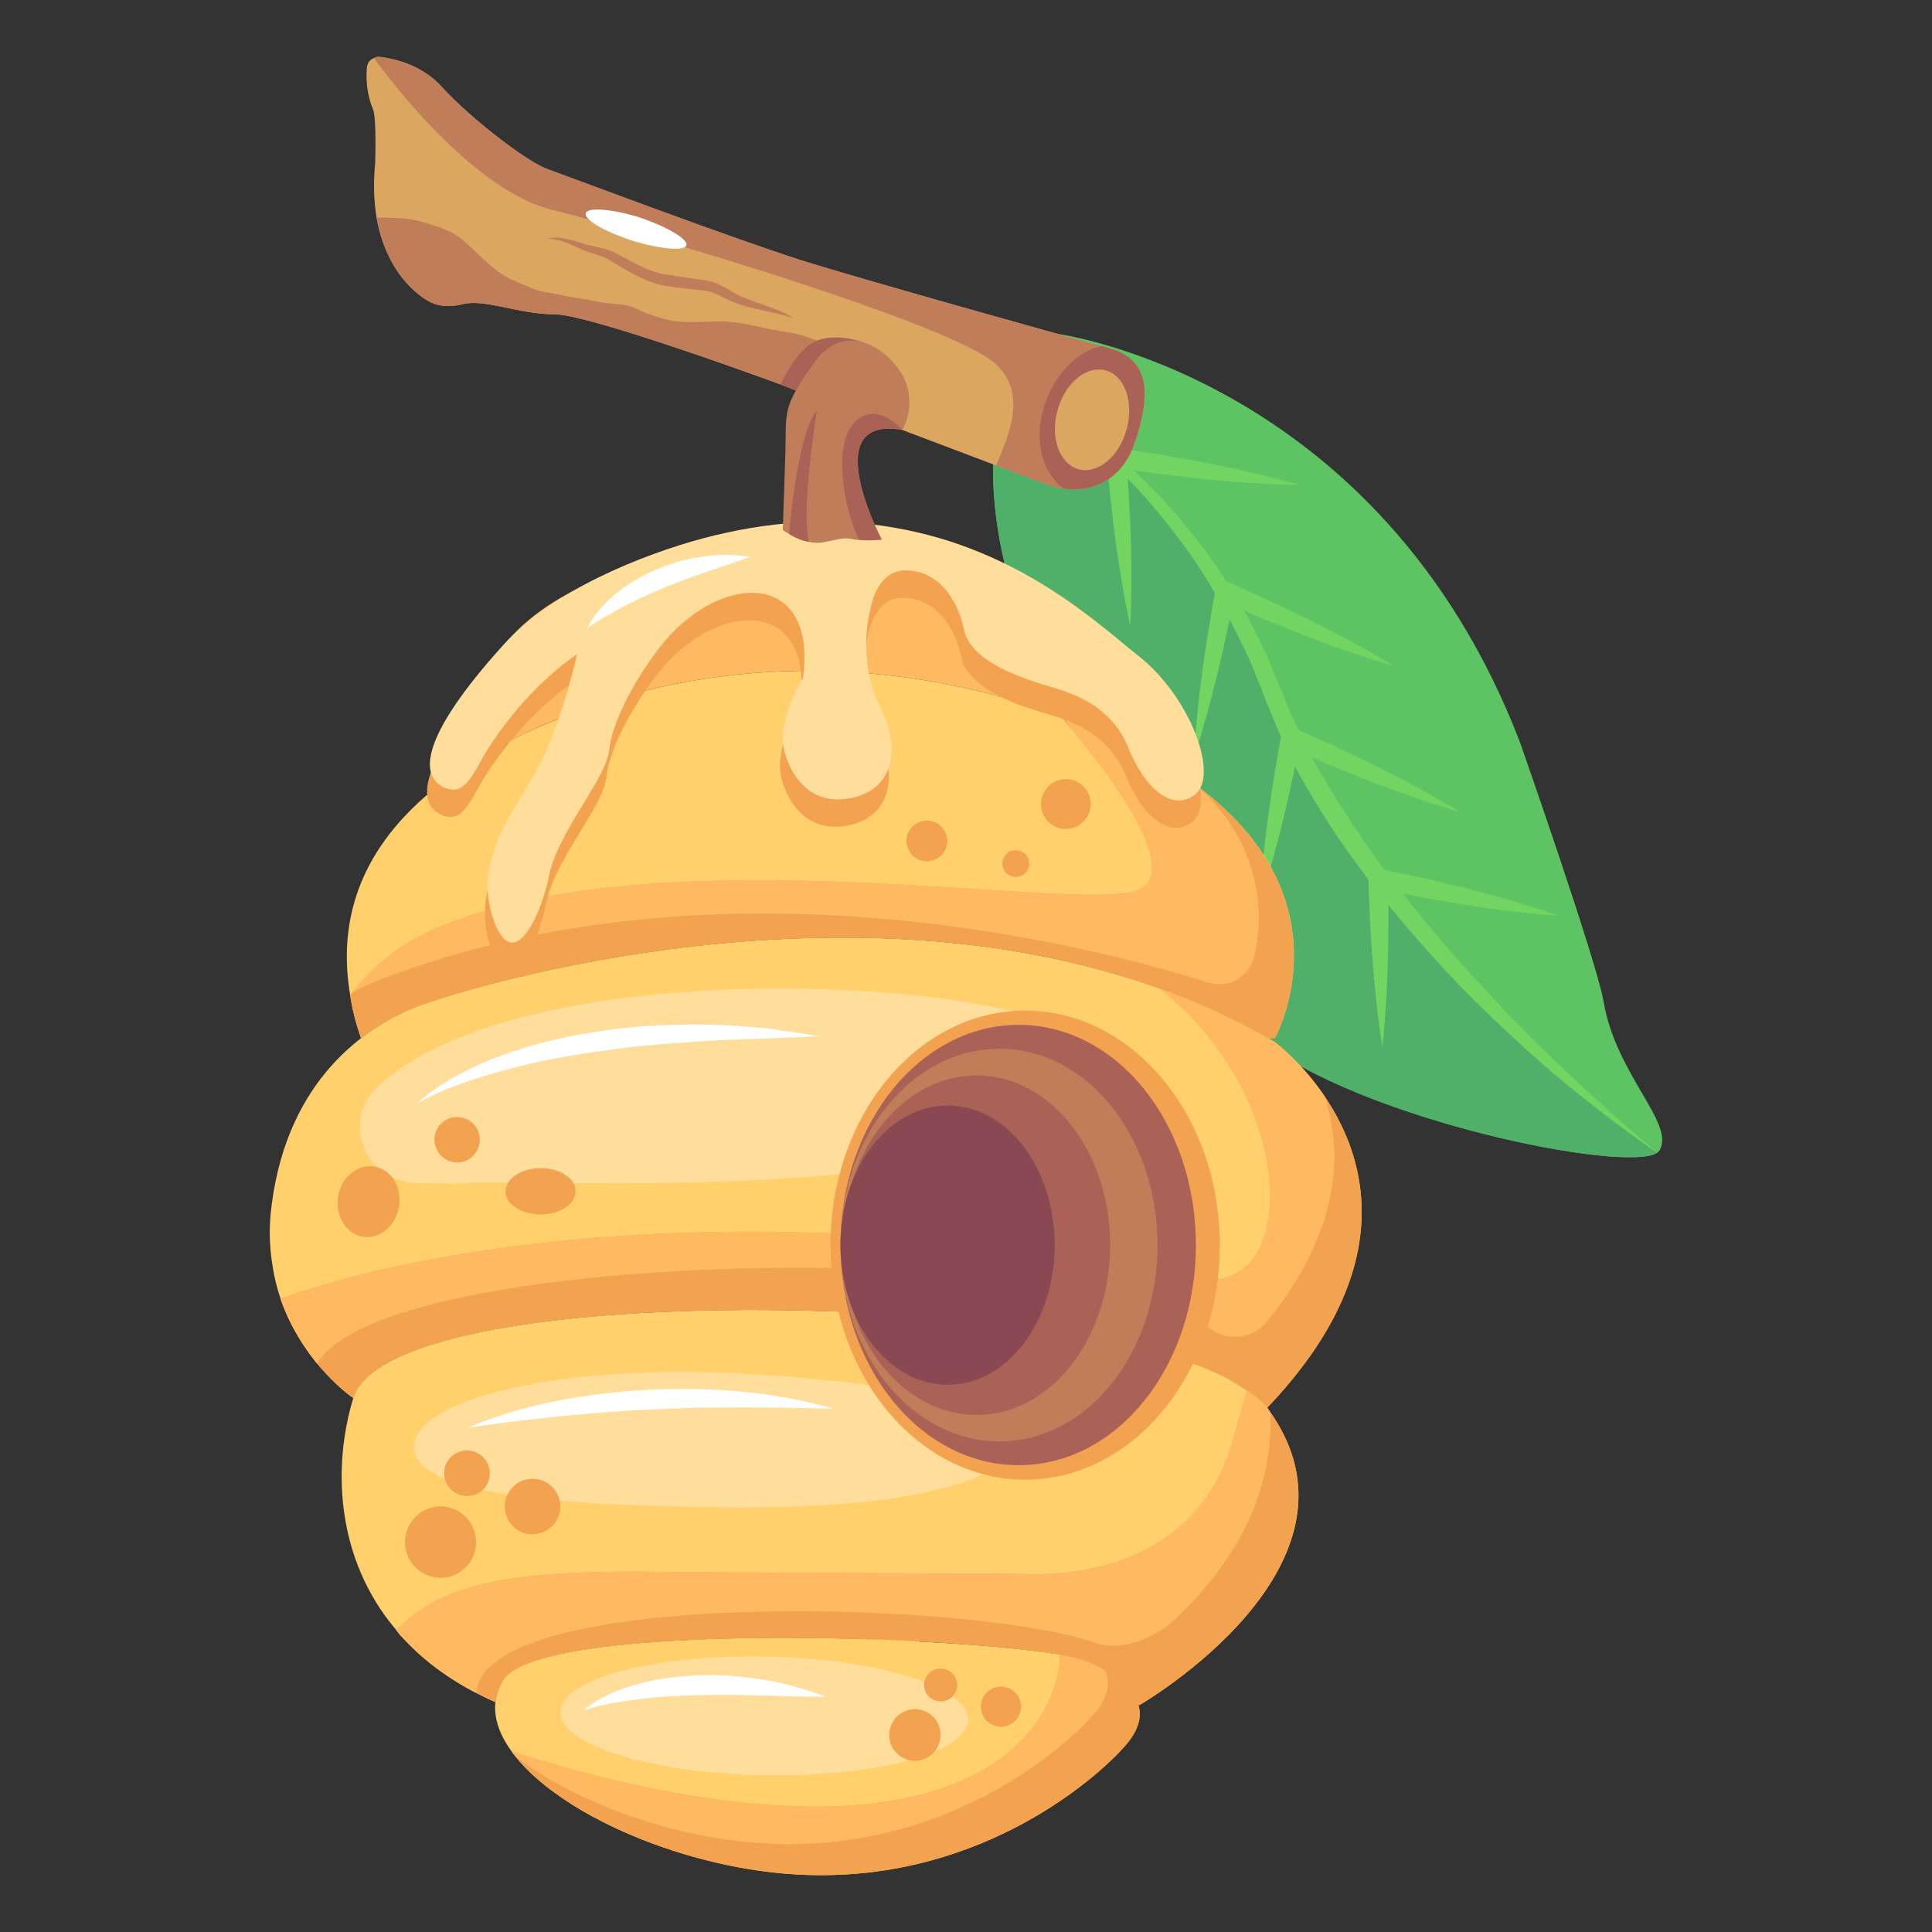 <svg id="Layer_1" enable-background="new 0 0 102 102" height="512" viewBox="0 0 102 102" width="512" xmlns="http://www.w3.org/2000/svg"><rect x="0" y="0" width="102" height="102" fill="#333333" stroke="none"/><g id="_x37_6"><g><g><g><path d="m47.605 90.67c-.123 1.023-1.076 1.746-2.099 1.605-1.023-.141-1.746-1.093-1.605-2.099.141-1.041 1.093-1.764 2.099-1.623 1.04.141 1.746 1.093 1.605 2.116z" fill="#f3a250"/></g></g><g><g><path d="m52.063 88.73c-.106.794-.847 1.358-1.658 1.252-.794-.106-1.34-.847-1.235-1.64.106-.811.847-1.358 1.64-1.252.794.106 1.358.847 1.252 1.64z" fill="#f3a250"/></g></g><g><g><path d="m48.339 86.952c-.088.653-.688 1.111-1.358 1.005-.653-.088-1.111-.688-1.023-1.34.088-.653.705-1.111 1.358-1.023s1.111.688 1.023 1.358z" fill="#f3a250"/></g></g></g><g><g><g><g><g><g><path d="m87.616 60.736c-.03.045-.06.075-.12.12-1.605 1.11-15.689-1.71-21.088-6.045-4.065-3.255-9.404-14.879-11.984-20.893-1.29-3.03-2.055-6.269-1.995-9.569.03-1.56.285-3.0.81-4.155.555-1.215 1.395-2.13 2.61-2.565 0 0 16.994 2.265 24.403 21.568 0 0 4.035 11.519 4.41 13.679.645 3.855 3.795 6.449 2.955 7.859z" fill="#5ec363"/></g></g><g><g><path d="m87.496 60.856c-1.605 1.11-15.689-1.71-21.088-6.045-4.065-3.255-9.404-14.879-11.984-20.893-1.29-3.03-2.055-6.269-1.995-9.569.03-1.56.285-3.0.81-4.155.57.285 9.794 5.01 14.069 16.694 2.655 7.244 10.634 16.724 20.188 23.968z" fill="#50b069"/></g></g></g><g><g><path d="m53.215 20.185c4.061 1.977 7.545 5.083 10.282 8.711 1.367 1.823 2.518 3.807 3.459 5.886.89 2.139 1.639 4.16 2.799 6.08 2.223 3.848 4.999 7.386 8.013 10.69 3.002 3.324 6.285 6.394 9.722 9.307-1.862-1.27-3.64-2.662-5.382-4.1-1.708-1.477-3.363-3.019-4.956-4.627-3.117-3.273-6.025-6.797-8.286-10.765-1.151-1.959-1.943-4.189-2.757-6.212-.907-2.023-1.965-3.981-3.218-5.821-2.557-3.631-5.808-6.839-9.674-9.149z" fill="#72d561"/></g></g><g><g><path d="m59.672 33.046c-.636-2.925-.982-5.874-1.249-8.829l-.059-.653.654.096c3.215.47 6.415 1.037 9.566 1.939-3.277-.047-6.505-.43-9.718-.91l.594-.557c.22 2.959.361 5.925.212 8.915z" fill="#72d561"/></g></g><g><g><path d="m63.032 39.98c.163-2.989.611-5.924 1.137-8.844l.116-.645.605.266c2.975 1.306 5.91 2.701 8.709 4.407-3.147-.915-6.157-2.14-9.128-3.455l.721-.38c-.573 2.912-1.224 5.809-2.16 8.652z" fill="#72d561"/></g></g><g><g><path d="m66.504 47.679c.163-2.989.611-5.924 1.137-8.844l.116-.645.605.266c2.975 1.306 5.91 2.701 8.709 4.407-3.147-.915-6.157-2.14-9.129-3.455l.721-.38c-.573 2.912-1.224 5.809-2.16 8.652z" fill="#72d561"/></g></g><g><g><path d="m72.983 55.281c-.467-2.957-.644-5.92-.742-8.886l-.022-.655.647.133c3.183.653 6.345 1.401 9.439 2.481-3.269-.234-6.469-.8-9.65-1.462l.625-.522c.05 2.967.021 5.936-.298 8.912z" fill="#72d561"/></g></g></g><g><g><g><path d="m59.388 92.188c-1.44 1.635-7.364 6.944-16.364 6.809-2.325-.03-4.725-.45-6.959-1.125-1.5-.45-2.925-1.02-4.2-1.665-.81-.405-1.575-.855-2.25-1.32-.015-.015-.015-.015-.015-.015-1.11-.765-1.995-1.575-2.595-2.415-.915-1.26-1.17-2.55-.45-3.75 1.35-2.235 13.244-2.505 21.943-2.055 0 0 .015 0 .03.015 2.985.15 5.595.39 7.259.66.06.015.12.015.18.03.675.135 1.185.255 1.47.375 2.91 1.305 3.39 2.835 1.95 4.455z" fill="#ffd06c"/></g></g><g><g><path d="m60.168 90.013h-.06c-.24-.81-1.095-1.575-2.67-2.28-2.91-1.305-28.858-2.4-30.882.99-.225.36-.36.75-.405 1.14-2.1-.915-3.735-2.115-4.95-3.465-.105-.105-.195-.225-.285-.345-3.15-3.705-3.39-8.534-2.265-12.239 1.545-5.13 25.018-5.7 38.577-3.27 3.63.645 6.554 1.515 8.144 2.565.15.105.315.21.465.3.405.27.78.54 1.065.915 6.12 8.264-6.734 15.689-6.734 15.689z" fill="#ffd06c"/></g></g><g><g><path d="m60.168 90.013h-.06c-.24-.81-1.095-1.575-2.67-2.28-2.91-1.305-28.858-2.4-30.882.99-.225.36-.36.75-.405 1.14-.345-.15-.675-.315-.99-.48-1.635-.84-2.94-1.86-3.96-2.985-.105-.105-.195-.225-.285-.345 2.4-2.28 5.22-3.225 14.519-3.06l18.658.105c5.115.18 9.539-1.98 10.949-6.914l.795-2.775c.405.27.78.54 1.065.915.06.075.12.165.165.24 5.715 8.159-6.899 15.449-6.899 15.449z" fill="#f3a250"/></g></g><g><g><path d="m67.067 74.564c.15 3.825-1.41 7.484-5.055 10.949-.96.93-2.822 1.696-4.089 1.249-6.563-2.315-32.429-2.96-32.763 2.62-1.635-.84-2.94-1.86-3.96-2.985-.105-.105-.195-.225-.285-.345 2.4-2.28 5.22-3.225 14.519-3.06l18.658.105c5.115.18 9.539-1.98 10.949-6.914l.795-2.775c.405.27.78.54 1.065.915.06.075.12.165.165.24z" fill="#ffb961"/></g></g><g><g><path d="m66.902 74.324c-.39-.525-.975-.84-1.53-1.215-7.559-4.98-44.771-5.805-46.721.705 0 0-2.64-1.785-3.84-5.25-.18-.54-.33-1.11-.42-1.725-.165-.975-.21-2.07-.045-3.255.87-6.689 5.04-9.389 7.574-10.409 2.205-.87 21.043-6.794 37.782-1.5.51.15 1.005.33 1.515.51 2.085.735 4.125 1.68 6.089 2.835-0-0 10.574 7.784-.405 19.303z" fill="#ffd06c"/></g></g><g><g><path d="m66.902 74.324c-.39-.525-.975-.84-1.53-1.215-7.559-4.98-44.771-5.805-46.721.705 0 0-.9-.615-1.905-1.815-.69-.855-1.44-1.995-1.935-3.435 9.179-3.285 27.268-5.459 48.146-1.08 5.865 1.215 5.595-9.614-1.74-15.299 2.085.735 4.125 1.68 6.089 2.835 0 0 1.38 1.02 2.625 2.865 2.205 3.24 3.99 9.074-3.03 16.439z" fill="#f3a250"/></g></g><g><g><path d="m66.917 69.75c-.72.9-2.01 1.095-2.97.45 0 0 0 0-.015-.015-7.394-4.86-43.721-4.29-47.186 1.815-.69-.855-1.44-1.995-1.935-3.435 9.179-3.285 27.268-5.459 48.146-1.08 5.865 1.215 5.595-9.614-1.74-15.299 2.085.735 4.125 1.68 6.089 2.835 0 0 1.38 1.02 2.625 2.865.99 3.015.825 7.079-3.015 11.864z" fill="#ffb961"/></g></g><g><g><path d="m67.307 54.811h-.375c-18.014-10.304-42.476-2.64-45.011-1.635-.84.33-1.86.855-2.865 1.635-.27-.795-.465-1.545-.57-2.28-1.23-7.289 4.215-11.684 10.259-14.279 8.639-3.72 18.373-3.675 27.208-.48 17.369 6.299 11.354 17.039 11.354 17.039z" fill="#ffd06c"/></g></g><g><g><path d="m67.307 54.811h-.375c-18.014-10.304-42.476-2.64-45.011-1.635-.84.33-1.86.855-2.865 1.635-.27-.795-.465-1.545-.57-2.28.03-.03.06-.075.09-.105 1.215-1.56 2.85-2.82 4.95-3.63 12.299-4.785 33.852-.465 36.642-1.845 2.175-1.08-1.59-6.03-3.36-8.174-.045-.045-.075-.09-.105-.135-.39-.465-.675-.78-.735-.855.045 0 .09.03.135.045 4.35 1.59 7.214 3.465 9.059 5.385 5.475 5.64 2.145 11.594 2.145 11.594z" fill="#f3a250"/></g></g><g><g><path d="m66.227 50.446c0 .03-.015.045-.015.06-.27 1.08-1.365 1.71-2.43 1.365-5.835-1.845-25.618-7.094-43.736-.15-.45.18-.945.405-1.47.705 1.215-1.56 2.85-2.82 4.95-3.63 12.299-4.785 33.852-.465 36.642-1.845 2.175-1.08-1.59-6.03-3.36-8.174-.045-.045-.075-.09-.105-.135-.195-.285-.39-.555-.6-.81 2.61.96 4.68 2.01 6.329 3.12 3.09 2.085 4.65 5.879 3.795 9.494z" fill="#ffb961"/></g></g><g><g><path d="m60.856 39.98h-.009c-1.375-.774-2.995-1.511-4.888-2.203-8.839-3.204-18.57-3.241-27.218.473-1.174.51-2.33 1.083-3.423 1.73 0 0-3.104-9.148 14.064-11.26 3.714-.464 7.492-.273 11.096.728 4.688 1.302 10.113 4.187 10.377 10.532z" fill="#ffb961"/></g></g><g><g><path d="m62.974 43.372c-1.23.988-2.7-.329-3.54-2.416-.84-2.118-2.685-2.823-3.99-3.216-1.29-.376-4.35-1.271-4.695-3.059-.375-1.772-1.5-3.121-3.075-3.121-1.575-.031-1.875 2.07-1.875 2.07-.18.69-.57 2.98.54 5.176s.645 4.235-1.395 4.737c-2.025.486-3.21-.769-3.675-2.4-.45-1.647.975-3.921.975-3.921.78-5.788-4.545-5.615-7.649-1.49-1.26 1.678-2.415 3.78-2.58 5.302-.15 1.506-2.715 4.361-3.165 6.588-.435 2.227-1.95 5.427-2.985 2.259-1.035-3.169 1.215-5.694 2.445-8 1.17-2.243 1.95-5.647 2.01-5.898-2.13 1.443-3.855 3.639-4.68 4.957-.825 1.302-1.215 2.635-2.385 2.055-1.17-.565-1.365-2.494 3.195-7.529 2.55-2.839 7.304-4.737 10.514-5.6 3.315-.878 6.734-1.161 10.094-.565 6.584 1.129 10.679 5.004 12.884 6.76 2.79 2.196 4.245 6.306 3.03 7.309z" fill="#f3a250"/></g></g><g><g><path d="m63.123 41.927c-1.23.988-2.7-.329-3.54-2.416-.84-2.118-2.685-2.823-3.99-3.216-1.29-.376-4.35-1.271-4.695-3.059-.375-1.772-1.5-3.121-3.075-3.121-1.575-.031-1.875 2.071-1.875 2.071-.18.69-.57 2.98.54 5.176s.645 4.235-1.395 4.737c-2.025.486-3.21-.769-3.675-2.4-.45-1.647.975-3.921.975-3.921.78-5.788-4.545-5.615-7.649-1.49-1.26 1.678-2.415 3.78-2.58 5.302-.15 1.506-2.715 4.361-3.165 6.588-.435 2.227-1.95 5.427-2.985 2.259-1.035-3.169 1.215-5.694 2.445-8 1.17-2.243 1.95-5.647 2.01-5.898-2.13 1.443-3.855 3.639-4.68 4.957-.825 1.302-1.215 2.635-2.385 2.055-1.17-.565-1.365-2.494 3.195-7.529 2.55-2.839 7.304-4.737 10.514-5.6 3.315-.878 6.734-1.161 10.094-.565 6.584 1.129 10.679 5.004 12.884 6.76 2.79 2.196 4.245 6.306 3.03 7.309z" fill="#ffde9b"/></g></g><g><g><path d="m59.943 23.269c-.435 1.35-1.23 2.115-2.325 2.445-.48.135-.975.15-1.455.09h-.015c-.345-.045-.69-.15-1.02-.27l-1.35-.51-6.149-2.325s-2.925-1.08-4.71-1.755c-.78-.285-1.335-.495-1.35-.51-.03-.03-10.394-3.84-12.284-3.84-1.875 0-3.69-.825-4.845-.54-1.155.3-1.8-.15-1.8-.15s-2.175-1.05-2.76-4.425c-.135-.81-.18-1.755-.075-2.85 0 0 .09-2.415-.12-2.88-.165-.39-.405-1.185-.315-2.175.015-.24.165-.435.375-.51.105-.06.21-.075.33-.06.795.105 2.22.435 3.255 1.59 1.53 1.68 4.53 3.975 5.58 4.335 1.035.375 9.404 3.525 13.304 4.785 3.435 1.08 13.559 3.9 15.944 4.56h.015c.315.09.495.135.495.135 2.1.645 2.04 2.535 1.275 4.86z" fill="#dba660"/></g></g><g><g><path d="m59.943 23.269c-.435 1.35-1.23 2.115-2.325 2.445-.48.135-.975.15-1.455.09h-.015c-.345-.045-.69-.15-1.02-.27l-2.54-.96c.69-1.65 1.626-3.701.052-5.295-2.068-2.094-18.93-7.064-23.505-8.204-4.56-1.14-9.389-8.009-9.389-8.009.105-.06.21-.075.33-.06.795.105 2.22.435 3.255 1.59 1.53 1.68 4.53 3.975 5.58 4.335 1.035.375 9.404 3.525 13.304 4.785 3.435 1.08 13.559 3.9 15.944 4.56h.015c.315.09.495.135.495.135 2.1.645 2.04 2.535 1.275 4.86z" fill="#bf7d5a"/></g></g><g><g><path d="m59.937 23.267c-.428 1.347-1.229 2.121-2.321 2.44-.473.137-.974.155-1.456.091h-.009c-2.54-1.966-.929-6.882 2.012-7.528h.009c.319.1.501.146.501.146 2.094.637 2.03 2.531 1.265 4.852z" fill="#aa6256"/></g></g><g><g><path d="m59.483 22.663c-.391 1.438-1.529 2.385-2.54 2.112-1.01-.282-1.511-1.675-1.111-3.113.391-1.438 1.529-2.385 2.549-2.103 1.001.273 1.493 1.666 1.101 3.104z" fill="#dba660"/></g></g></g><g><g><path d="m44.089 19.294c-.18.63-.78 1.32-1.095 1.59-.03.03-.045.045-.075.06-.015-.015-.045-.015-.06-.015-.75-.285-1.275-.48-1.29-.495 0 0-.285-.105-.765-.285-2.415-.885-9.944-3.555-11.519-3.555-1.875 0-3.69-.825-4.845-.54-1.155.3-1.8-.15-1.8-.15s-2.175-1.05-2.76-4.425c.135 0 .3.015.435.015.735 0 1.395.045 2.1.255.75.225 1.44.435 2.025.93.855.735 1.59 1.65 2.67 2.13.33.135.66.285.99.42.435.18.9.21 1.365.315.705.165 1.425.24 2.13.39.615.15 1.395.06 1.965.345.585.285 1.095.465 1.74.615.855.195 1.875.075 2.76.075 1.08 0 2.085.345 3.15.51.585.075 1.155.21 1.695.42.09.03.21.075.345.135.3.105.63.27.765.48.15.225.15.495.075.78z" fill="#bf7d5a"/></g></g><g><g><path d="m45.503 18.053-1.414 1.241-1.23 1.635c-.75-.285-1.275-.48-1.29-.495 0 0 .112.043-.368-.137.675-1.335 1.326-2.175 2.151-2.385.99-.285 2.151.14 2.151.14z" fill="#aa6256"/></g></g><g><g><path d="m47.629 22.699c-4.545-.795-1.08 5.789-1.08 5.789h-.06s-.6.075-1.14.015c-.075 0-.15 0-.225-.015-.6-.12-.54-.075-1.62.135-.27.06-.54.045-.795-.015-.42-.075-.795-.255-1.05-.42-.21-.105-.33-.21-.33-.21s.06-1.935.135-4.095c.06-2.175-.195-2.34 1.515-4.725 1.875-2.625 4.47-.255 4.89 1.155.42 1.395-.24 2.385-.24 2.385z" fill="#bf7d5a"/></g></g><g><g><path d="m46.549 28.488h-.06s-.6.075-1.14.015c-.825-1.74-1.395-5.07-.21-6.225 1.17-1.17 2.49.42 2.49.42-4.545-.795-1.08 5.789-1.08 5.789z" fill="#aa6256"/></g></g><g><g><path d="m42.709 28.608c-.42-.075-.795-.255-1.05-.42.105-1.17.57-5.579 1.47-6.494 0 0-.855 5.19-.42 6.914z" fill="#aa6256"/></g></g><g><g><path d="m28.868 12.612c.574-.179 1.182.036 1.731.182.545.204 1.085.246 1.688.463 1.109.541 1.972 1.168 3.121 1.268.553.103 1.125.168 1.704.257.627.058 1.212.404 1.67.697.96.526 2.181.706 3.153 1.348-1.095-.425-2.245-.447-3.369-.94-.547-.255-.982-.538-1.528-.563-.566-.069-1.145-.114-1.731-.207-1.2-.145-2.298-.889-3.205-1.438-.466-.227-1.086-.351-1.605-.609-.521-.236-1.045-.495-1.629-.455z" fill="#bf7d5a"/></g></g><g><g><path d="m59.388 92.188c-1.44 1.635-7.364 6.944-16.364 6.809-2.325-.03-4.725-.45-6.959-1.125-1.5-.45-2.925-1.02-4.2-1.665-.81-.405-1.575-.855-2.25-1.32-.015-.015-.015-.015-.015-.015-1.005-.69-1.815-1.41-2.4-2.16-.075-.09-.135-.165-.195-.255 3.96 1.29 14.099 4.155 21.403 2.34 7.739-1.92 7.559-7.439 7.559-7.439.675.135 1.185.255 1.47.375.345.15.645.3.915.465 2.085 1.2 2.31 2.55 1.035 3.99z" fill="#f3a250"/></g></g><g><g><path d="m57.708 90.553c-1.44 1.635-7.364 6.944-16.364 6.809-2.325-.03-4.725-.45-6.959-1.125-1.5-.45-2.925-1.02-4.2-1.665-.81-.405-1.575-.855-2.25-1.32-.015-.015-.015-.015-.015-.015-.255-.18-.495-.345-.72-.525-.075-.09-.135-.165-.195-.255 3.96 1.29 14.099 4.155 21.403 2.34 7.739-1.92 7.559-7.439 7.559-7.439.675.135 1.185.255 1.47.375.345.15.645.3.915.465.315.75.075 1.545-.645 2.355z" fill="#ffb961"/></g></g><g><g><ellipse cx="40.339" cy="90.613" fill="#ffde9b" rx="3.134" ry="10.764" transform="matrix(.019 -1 1 .019 -51.029 129.21)"/></g></g><g><g><path d="m53.85 75.777c.015 1.488-3.068 3.965-15.863 3.801-8.826-.113-16.083-.712-16.122-3.172-.038-2.458 7.209-4.247 16.031-3.936 8.824.308 15.932 1.821 15.953 3.307z" fill="#ffde9b"/></g></g><g><g><path d="m24.029 62.502c-.672-.045-1.404-.022-2.109-.058-2.759-.129-3.963-3.433-1.837-5.204 8.539-7.61 36.964-5.253 37.289-1.785.85 9.076-30.817 6.525-33.343 7.047z" fill="#ffde9b"/></g></g><g><g><g><path d="m64.397 65.73c0 6.839-4.605 12.389-10.274 12.389-5.685 0-10.274-5.549-10.274-12.389 0-6.84 4.59-12.374 10.274-12.374 5.669 0 10.274 5.534 10.274 12.374z" fill="#f3a250"/></g></g><g><g><path d="m63.138 65.73c0 6.434-4.155 11.624-9.359 11.624-5.19 0-9.404-5.19-9.404-11.624 0-6.42 4.215-11.624 9.404-11.624 5.205 0 9.359 5.205 9.359 11.624z" fill="#aa6256"/></g></g><g><g><path d="m61.111 65.735c0 5.733-3.715 10.365-8.347 10.365s-8.393-4.632-8.393-10.365 3.76-10.365 8.393-10.365 8.347 4.632 8.347 10.365z" fill="#bf7d5a"/></g></g><g><g><path d="m58.608 65.73c0 4.965-3.135 8.969-7.049 8.969s-7.079-4.005-7.079-8.969c0-4.95 3.165-8.954 7.079-8.954s7.049 4.005 7.049 8.954z" fill="#aa6256"/></g></g><g><g><path d="m55.683 65.73c0 4.08-2.52 7.379-5.64 7.379-3.135 0-5.669-3.3-5.669-7.379 0-4.08 2.535-7.364 5.669-7.364 3.12-0 5.64 3.285 5.64 7.364z" fill="#8a4852"/></g></g></g><g><g><path d="m24.674 75.386c3.029-1.289 6.326-1.83 9.6-2.019 1.642-.064 3.29-.061 4.925.116 1.637.134 3.255.464 4.836.887-3.278-.063-6.489-.13-9.708.045-1.609.06-3.213.209-4.82.362-1.605.174-3.215.348-4.832.609z" fill="#fff"/></g></g><g><g><path d="m30.802 90.302c.854-.716 1.927-1.148 3.001-1.426 1.081-.291 2.196-.401 3.304-.431 1.111-.023 2.215.077 3.303.254 1.087.182 2.151.486 3.181.882-2.209-.002-4.338-.139-6.464-.087-1.062.008-2.12.068-3.173.184-1.049.136-2.11.271-3.152.624z" fill="#fff"/></g></g><g><g><path d="m21.985 58.274c1.376-1.239 3.099-2.059 4.842-2.672 1.753-.625 3.582-.995 5.416-1.24 1.837-.247 3.69-.297 5.533-.258.921.039 1.84.114 2.756.192.913.142 1.825.247 2.728.42l-5.476.207c-1.811.128-3.62.221-5.406.48-1.79.218-3.568.532-5.313.98-1.735.469-3.479.993-5.08 1.891z" fill="#fff"/></g></g><g><g><path d="m30.994 33.168c.771-1.497 2.244-2.497 3.753-3.148.775-.299 1.574-.536 2.395-.637.815-.126 1.648-.104 2.463.011-1.554.564-3.029 1.008-4.459 1.596-.714.29-1.409.618-2.101.97-.681.369-1.377.735-2.051 1.207z" fill="#fff"/></g></g><g><g><path d="m36.247 12.912c-.033.351-1.214.269-2.679-.15-1.462-.448-2.645-1.091-2.648-1.46-.002-.369 1.198-.3 2.663.119 1.442.461 2.643 1.12 2.663 1.491z" fill="#fff"/></g></g></g><g><g><g><path d="m25.107 81.671c-.123 1.023-1.076 1.746-2.099 1.605-1.023-.141-1.746-1.093-1.605-2.099.141-1.041 1.093-1.764 2.099-1.623 1.04.141 1.746 1.093 1.605 2.116z" fill="#f3a250"/></g></g><g><g><path d="m29.565 79.731c-.106.794-.847 1.358-1.658 1.252-.794-.106-1.34-.847-1.235-1.64.106-.811.847-1.358 1.64-1.252.794.106 1.358.847 1.252 1.64z" fill="#f3a250"/></g></g><g><g><path d="m25.841 77.953c-.088.653-.688 1.111-1.358 1.005-.653-.088-1.111-.688-1.023-1.34.088-.653.705-1.111 1.358-1.023.653.088 1.111.688 1.023 1.358z" fill="#f3a250"/></g></g></g><g><g><g><path d="m20.412 64.898c-.71.66-1.745.519-2.28-.296-.522-.813-.362-1.987.357-2.616.736-.657 1.771-.515 2.295.283.533.83.36 2.002-.372 2.629z" fill="#f3a250"/></g></g><g><g><path d="m29.848 63.76c-.72.477-1.896.477-2.635-.013-.701-.465-.701-1.243.019-1.707.72-.49 1.896-.49 2.616-.013.72.477.72 1.255 0 1.733z" fill="#f3a250"/></g></g><g><g><path d="m24.975 61.028c-.465.467-1.22.47-1.689-.019-.466-.465-.468-1.219-.003-1.686.465-.467 1.234-.459 1.7.005s.468 1.219-.007 1.7z" fill="#f3a250"/></g></g></g><g><g><g><path d="m55.087 41.897c.294-.66 1.082-.948 1.738-.642.656.306.943 1.094.64 1.739-.31.668-1.097.956-1.741.654-.668-.31-.943-1.094-.637-1.751z" fill="#f3a250"/></g></g><g><g><path d="m49.915 44.85c-.255.54-.9.765-1.44.525-.525-.255-.765-.9-.525-1.425.255-.54.9-.78 1.44-.525.54.24.765.885.525 1.425z" fill="#f3a250"/></g></g><g><g><path d="m54.268 45.896c-.156.348-.587.503-.947.336-.348-.168-.503-.587-.336-.947.168-.348.587-.503.947-.324.348.156.503.575.336.935z" fill="#f3a250"/></g></g></g></g><g><g><g><path d="m49.575 92.064c-.245.707-1.032 1.073-1.736.815-.704-.258-1.069-1.045-.814-1.737.261-.717 1.048-1.083 1.739-.827.716.261 1.069 1.045.811 1.749z" fill="#f3a250"/></g></g><g><g><path d="m53.841 90.466c-.198.547-.81.833-1.369.633-.546-.198-.82-.807-.622-1.354.2-.559.81-.833 1.356-.635.546.197.832.81.635 1.357z" fill="#f3a250"/></g></g><g><g><path d="m50.476 89.264c-.163.449-.659.682-1.118.504-.449-.163-.682-.659-.518-1.109.163-.449.672-.679 1.121-.516.449.163.682.659.516 1.121z" fill="#f3a250"/></g></g></g><g><g><g><path d="m25.107 81.671c-.123 1.023-1.076 1.746-2.099 1.605-1.023-.141-1.746-1.093-1.605-2.099.141-1.041 1.093-1.764 2.099-1.623 1.04.141 1.746 1.093 1.605 2.116z" fill="#f3a250"/></g></g><g><g><path d="m29.565 79.731c-.106.794-.847 1.358-1.658 1.252-.794-.106-1.34-.847-1.235-1.64.106-.811.847-1.358 1.64-1.252.794.106 1.358.847 1.252 1.64z" fill="#f3a250"/></g></g><g><g><path d="m25.841 77.953c-.088.653-.688 1.111-1.358 1.005-.653-.088-1.111-.688-1.023-1.34.088-.653.705-1.111 1.358-1.023.653.088 1.111.688 1.023 1.358z" fill="#f3a250"/></g></g></g></g></svg>